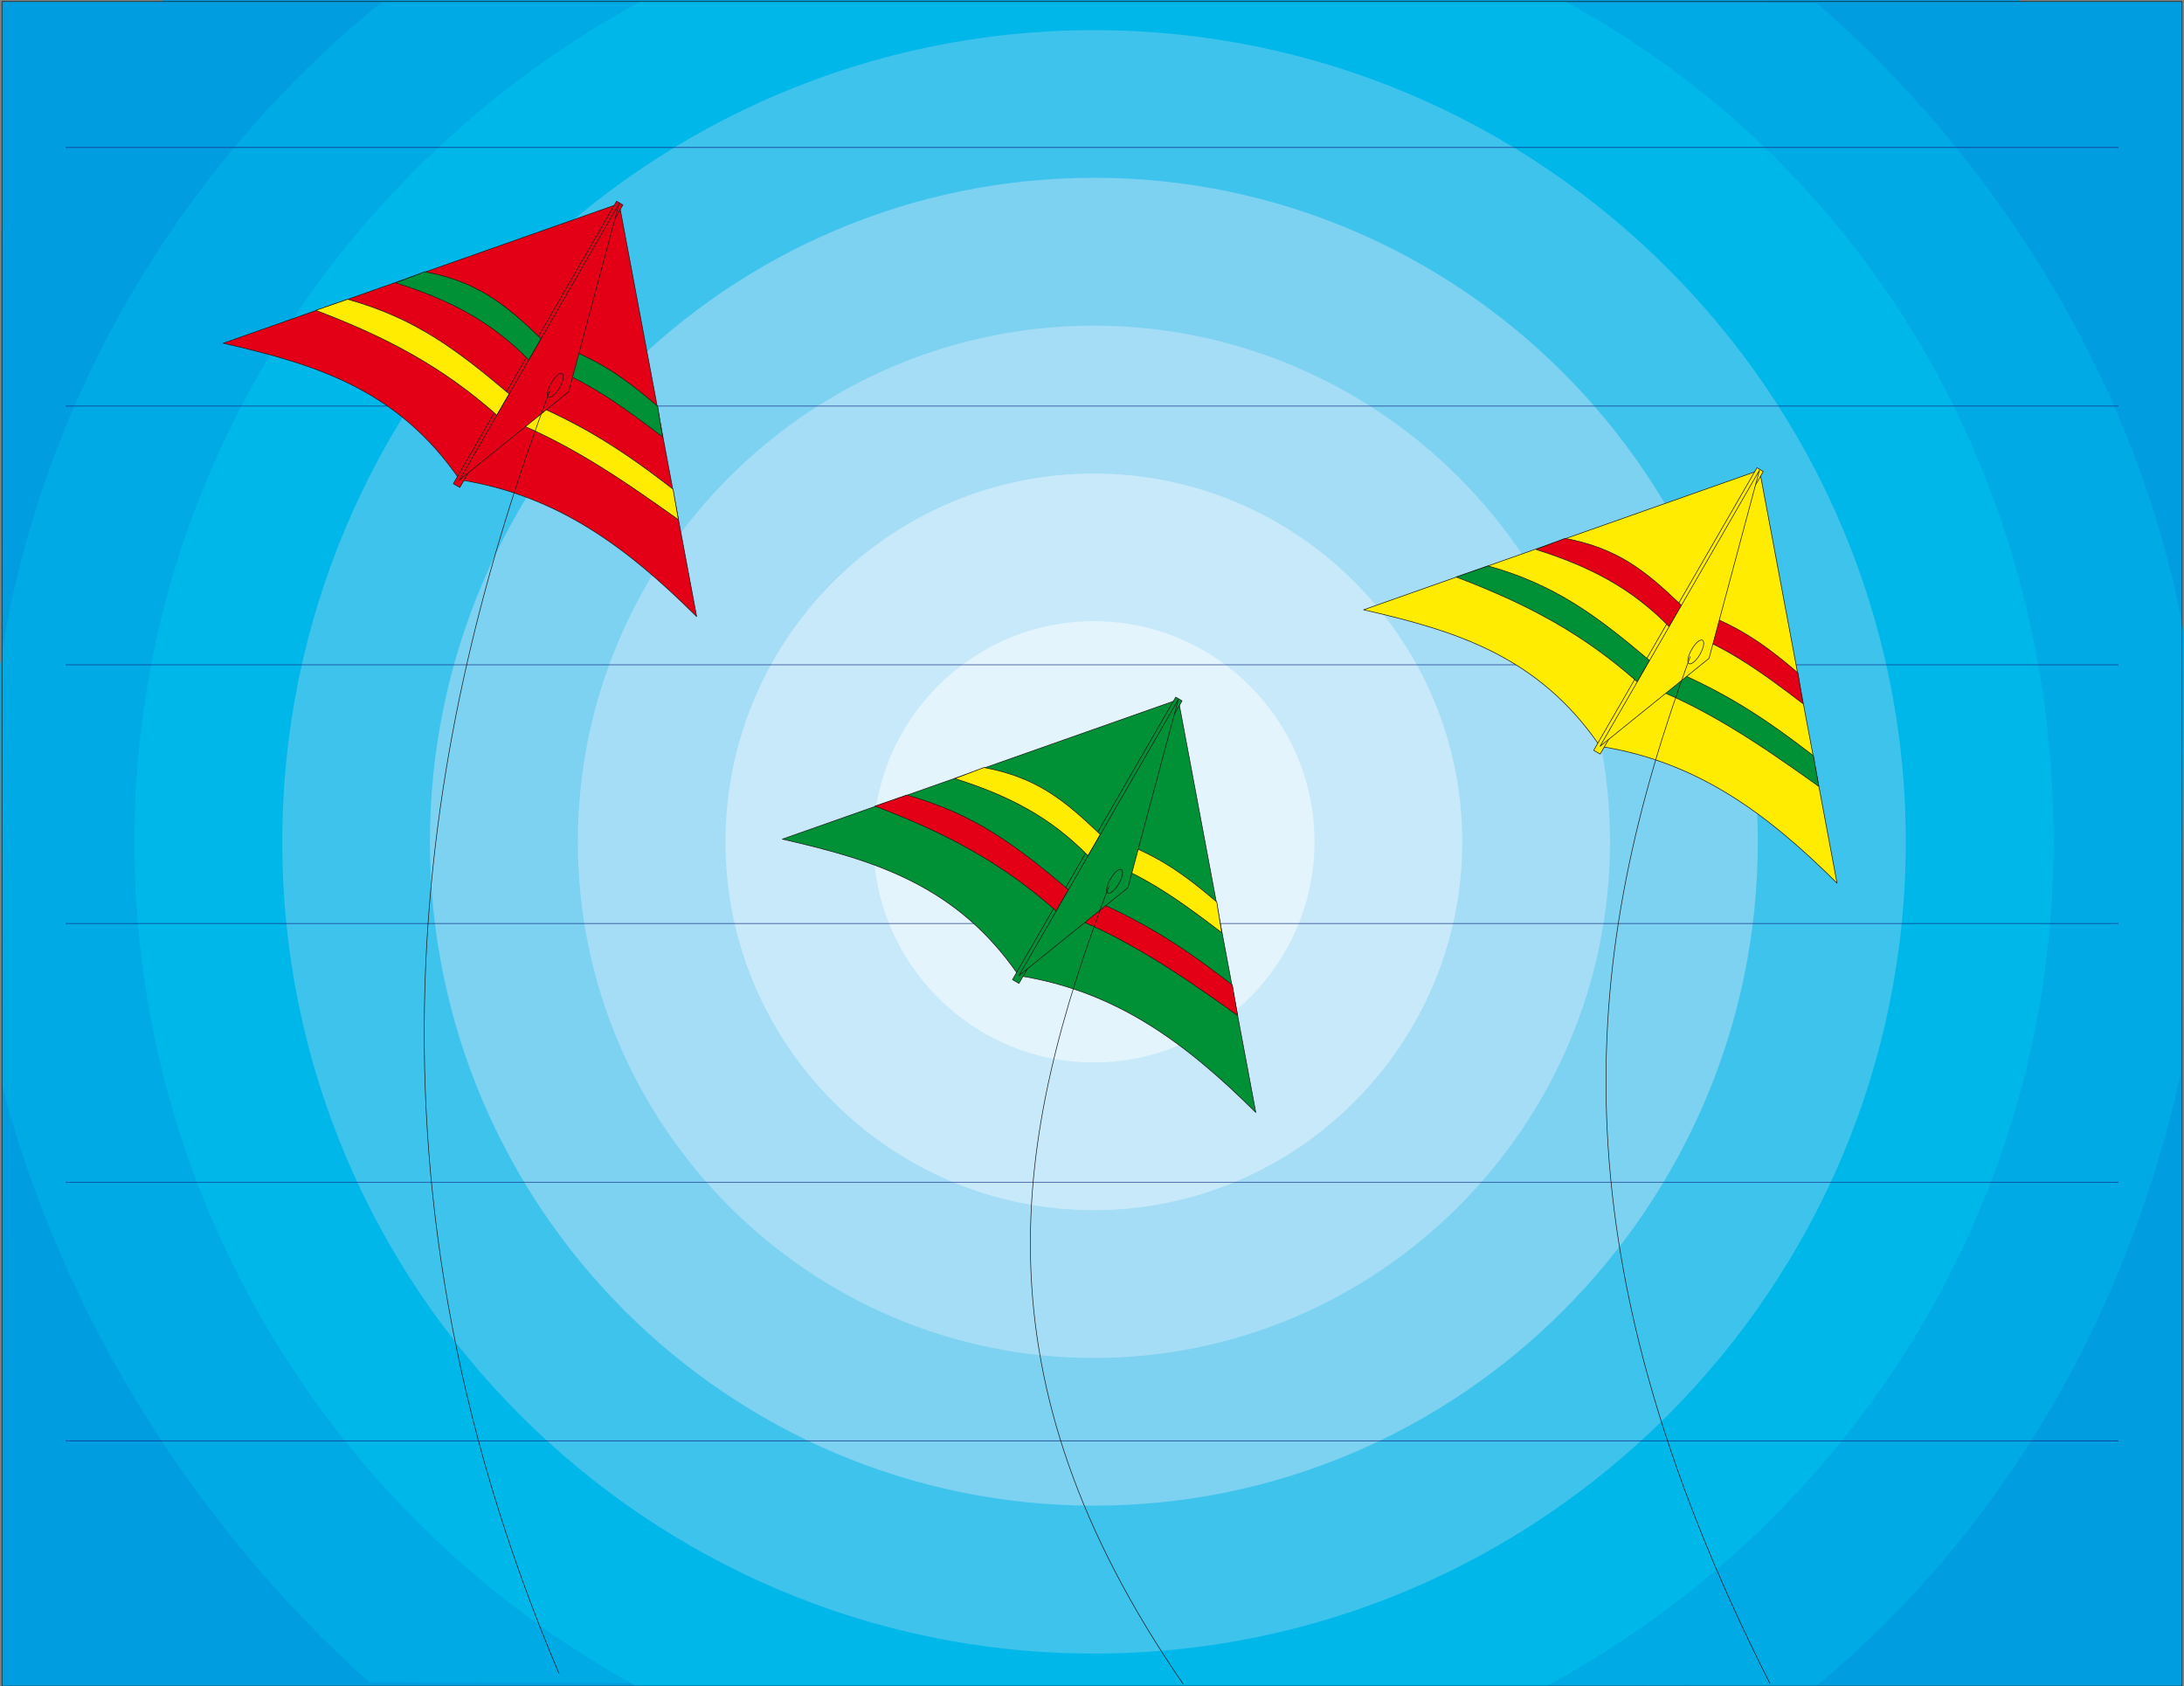 <svg xmlns="http://www.w3.org/2000/svg" xml:space="preserve" width="279.86mm" height="816.68" fill-rule="evenodd" stroke-linejoin="round" stroke-width="28.222" preserveAspectRatio="xMidYMid" version="1.2" viewBox="0 0 27986 21608"><rect x="0" y="0" width="27986" height="21608" fill="#808080" stroke="none"/><defs class="ClipPathGroup"><clipPath id="a" clipPathUnits="userSpaceOnUse"><path d="M0 0h27986v21608H0z"/></clipPath></defs><g class="SlideGroup"><g class="Slide" clip-path="url(#a)"><g class="Page"><g class="com.sun.star.drawing.PolyPolygonShape"><path fill="none" d="M25 20h27937v21587H25z" class="BoundingBox"/><path fill="#009EE0" d="M25 20h27936v21586H25V20Zm0 0Z"/></g><g class="com.sun.star.drawing.ClosedBezierShape"><path fill="none" d="M13 0h27904v21610H13z" class="BoundingBox"/><path fill="#009EE0" d="M2090 21599c-696-810-1415-1704-2055-2659L13 2941C599 1861 1313 873 2090 0h23787c767 784 1420 1666 2032 2461l7 16484c-574 891-965 1808-1706 2664l-24120-10Z"/></g><g class="com.sun.star.drawing.ClosedBezierShape"><path fill="none" d="M0 18h27988v21592H0z" class="BoundingBox"/><path fill="#00AAE4" d="M4902 18C2291 2128 490 5194 0 8527l22 5362c755 2921 2467 5667 4710 7669l18538 51c2380-1966 3986-4740 4672-7844l45-5635c-533-3012-2250-5951-4704-8090L4902 18Z"/></g><g class="com.sun.star.drawing.ClosedBezierShape"><path fill="none" d="M1722 17h24595v21585H1722z" class="BoundingBox"/><path fill="#00B7E9" d="M20056 18H8209C4376 2103 1722 6131 1722 10787c0 4654 2613 8721 6421 10814h11682c3876-2093 6490-6160 6490-10814 0-4656-2426-8684-6259-10769Z"/></g><g class="com.sun.star.drawing.ClosedBezierShape"><path fill="none" d="M3617 386h20805v20805H3617z" class="BoundingBox"/><path fill="#3EC3ED" d="M14019 386c5729 0 10402 4671 10402 10402s-4673 10402-10402 10402S3617 16519 3617 10788 8290 386 14019 386Z"/></g><g class="com.sun.star.drawing.ClosedBezierShape"><path fill="none" d="M5508 2278h17018v17017H5508z" class="BoundingBox"/><path fill="#7DD1F1" d="M14019 2278c4683 0 8506 3820 8506 8510 0 4686-3823 8506-8506 8506-4688 0-8510-3820-8510-8506 0-4690 3822-8510 8510-8510Z"/></g><g class="com.sun.star.drawing.ClosedBezierShape"><path fill="none" d="M7404 4173h13228v13231H7404z" class="BoundingBox"/><path fill="#A4DDF5" d="M14016 4173c3643 0 6615 2969 6615 6615 0 3642-2972 6614-6615 6614-3641 0-6612-2972-6612-6614 0-3646 2971-6615 6612-6615Z"/></g><g class="com.sun.star.drawing.ClosedBezierShape"><path fill="none" d="M9296 6068h9443v9441H9296z" class="BoundingBox"/><path fill="#C7E9F9" d="M14015 6068c2602 0 4723 2118 4723 4720 0 2599-2121 4720-4723 4720-2599 0-4719-2121-4719-4720 0-2602 2120-4720 4719-4720Z"/></g><g class="com.sun.star.drawing.ClosedBezierShape"><path fill="none" d="M11191 7960h5654v5656h-5654z" class="BoundingBox"/><path fill="#E3F4FC" d="M14016 7960c1558 0 2828 1267 2828 2827 0 1558-1270 2828-2828 2828-1555 0-2825-1270-2825-2828 0-1560 1270-2827 2825-2827Z"/></g><g class="com.sun.star.drawing.ClosedBezierShape"><path fill="none" d="M13084 9855h1867v1867h-1867z" class="BoundingBox"/><path fill="#FFF" d="M14016 9855c514 0 933 416 933 932 0 514-419 933-933 933-513 0-932-419-932-933 0-516 419-932 932-932Z"/></g><g fill="none" class="com.sun.star.drawing.LineShape"><path d="M841 1886h26305v9H841z" class="BoundingBox"/><path stroke="#102A83" stroke-linejoin="miter" stroke-width="8" d="M841 1890h26304"/></g><g fill="none" class="com.sun.star.drawing.LineShape"><path d="M841 5200h26305v9H841z" class="BoundingBox"/><path stroke="#102A83" stroke-linejoin="miter" stroke-width="8" d="M841 5204h26304"/></g><g fill="none" class="com.sun.star.drawing.LineShape"><path d="M841 8515h26305v9H841z" class="BoundingBox"/><path stroke="#102A83" stroke-linejoin="miter" stroke-width="8" d="M841 8519h26304"/></g><g fill="none" class="com.sun.star.drawing.LineShape"><path d="M841 11830h26305v9H841z" class="BoundingBox"/><path stroke="#102A83" stroke-linejoin="miter" stroke-width="8" d="M841 11834h26304"/></g><g fill="none" class="com.sun.star.drawing.LineShape"><path d="M841 15145h26305v9H841z" class="BoundingBox"/><path stroke="#102A83" stroke-linejoin="miter" stroke-width="8" d="M841 15149h26304"/></g><g fill="none" class="com.sun.star.drawing.LineShape"><path d="M841 18459h26305v9H841z" class="BoundingBox"/><path stroke="#102A83" stroke-linejoin="miter" stroke-width="8" d="M841 18463h26304"/></g><g class="com.sun.star.drawing.ClosedBezierShape"><path fill="none" d="M2845 2603h6090v5311H2845z" class="BoundingBox"/><path fill="#E30016" d="M7934 2609 2860 4398c1183 271 2236 589 3031 1750 1247 198 2137 859 3036 1753l-993-5292Z"/><path fill="none" stroke="#1B1918" stroke-linejoin="miter" stroke-width="8" d="M7934 2609 2860 4398c1183 271 2236 589 3031 1750 1247 198 2137 859 3036 1753l-993-5292Z"/></g><g class="com.sun.star.drawing.PolyPolygonShape"><path fill="none" d="M5803 2572h2186v3682H5803z" class="BoundingBox"/><path fill="#E30016" d="m7901 2578 81 48-2090 3621-83-48 2092-3621Zm0 0Z"/><path fill="none" stroke="#1B1918" stroke-linejoin="miter" stroke-width="8" d="m7901 2578 81 48-2090 3621-83-48 2092-3621Z"/></g><g class="com.sun.star.drawing.ClosedBezierShape"><path fill="none" d="M5057 3477h3440v2133H5057z" class="BoundingBox"/><path fill="#009035" d="M8490 5599c-561-429-1073-798-1713-986 54-89 107-181 158-272 622 213 951 401 1492 865l63 393Zm0 0ZM5070 3624c685 216 1220 491 1707 989 54-89 107-181 158-272-478-458-826-733-1492-859l-373 142Z"/><path fill="none" stroke="#1B1918" stroke-linejoin="miter" stroke-width="8" d="M8490 5599c-561-429-1073-798-1713-986 54-89 107-181 158-272 622 213 951 401 1492 865l63 393Z"/><path fill="none" stroke="#1B1918" stroke-linejoin="miter" stroke-width="8" d="M5070 3624c685 216 1220 491 1707 989 54-89 107-181 158-272-478-458-826-733-1492-859l-373 142Z"/></g><g class="com.sun.star.drawing.ClosedBezierShape"><path fill="none" d="M4034 3830h4666v2840H4034z" class="BoundingBox"/><path fill="#FFEC00" d="M8693 6660c-777-556-1487-1036-2325-1339 51-92 104-181 158-272 822 328 1342 633 2099 1220l68 391Zm0 0ZM4046 3977c906 343 1624 724 2322 1344 51-92 104-181 158-272-679-574-1209-973-2072-1214l-408 142Z"/><path fill="none" stroke="#1B1918" stroke-linejoin="miter" stroke-width="8" d="M8693 6660c-777-556-1487-1036-2325-1339 51-92 104-181 158-272 822 328 1342 633 2099 1220l68 391Z"/><path fill="none" stroke="#1B1918" stroke-linejoin="miter" stroke-width="8" d="M4046 3977c906 343 1624 724 2322 1344 51-92 104-181 158-272-679-574-1209-973-2072-1214l-408 142Z"/></g><g class="com.sun.star.drawing.ClosedBezierShape"><path fill="none" d="M5875 2607h2063v3559H5875z" class="BoundingBox"/><path fill="#E30016" d="M7933 2609 5890 6148l1397-1128 646-2411Zm0 0Zm-729 2180c28 18 15 96-33 180-49 84-112 135-140 120-31-18-15-100 33-181 48-84 109-137 140-119Z"/><path fill="none" stroke="#1B1918" stroke-linejoin="miter" stroke-width="8" d="M7933 2609 5890 6148l1397-1128 646-2411Z"/><path fill="none" stroke="#1B1918" stroke-linejoin="miter" stroke-width="8" d="M7204 4789c28 18 15 96-33 180-49 84-112 135-140 120-31-18-15-100 33-181 48-84 109-137 140-119Z"/></g><g fill="none" class="com.sun.star.drawing.OpenBezierShape"><path d="M5432 4997h1737v16453H5432z" class="BoundingBox"/><path stroke="#1B1918" stroke-linejoin="miter" stroke-width="8" d="M7048 4999c-1622 4329-2667 9896 116 16448"/></g><g class="com.sun.star.drawing.ClosedBezierShape"><path fill="none" d="M10010 8958h6090v5311h-6090z" class="BoundingBox"/><path fill="#009035" d="m15099 8964-5074 1789c1183 271 2236 589 3031 1750 1247 198 2137 859 3036 1753l-993-5292Z"/><path fill="none" stroke="#1B1918" stroke-linejoin="miter" stroke-width="8" d="m15099 8964-5074 1789c1183 271 2236 589 3031 1750 1247 198 2137 859 3036 1753l-993-5292Z"/></g><g class="com.sun.star.drawing.PolyPolygonShape"><path fill="none" d="M12968 8927h2186v3682h-2186z" class="BoundingBox"/><path fill="#009035" d="m15066 8933 81 48-2090 3621-83-48 2092-3621Zm0 0Z"/><path fill="none" stroke="#1B1918" stroke-linejoin="miter" stroke-width="8" d="m15066 8933 81 48-2090 3621-83-48 2092-3621Z"/></g><g class="com.sun.star.drawing.ClosedBezierShape"><path fill="none" d="M12222 9830h3440v2133h-3440z" class="BoundingBox"/><path fill="#FFEC00" d="M15655 11952c-561-429-1073-798-1713-986 54-89 107-181 158-272 622 213 951 401 1492 865l63 393Zm0 0Zm-3420-1975c685 216 1220 491 1707 989 54-89 107-181 158-272-478-458-826-733-1492-859l-373 142Z"/><path fill="none" stroke="#1B1918" stroke-linejoin="miter" stroke-width="8" d="M15655 11952c-561-429-1073-798-1713-986 54-89 107-181 158-272 622 213 951 401 1492 865l63 393Z"/><path fill="none" stroke="#1B1918" stroke-linejoin="miter" stroke-width="8" d="M12235 9977c685 216 1220 491 1707 989 54-89 107-181 158-272-478-458-826-733-1492-859l-373 142Z"/></g><g class="com.sun.star.drawing.ClosedBezierShape"><path fill="none" d="M11200 10183h4666v2840h-4666z" class="BoundingBox"/><path fill="#E30016" d="M15859 13013c-777-556-1487-1036-2325-1339 51-92 104-181 158-272 822 328 1342 633 2099 1220l68 391Zm0 0Zm-4647-2683c906 343 1624 724 2322 1344 51-92 104-181 158-272-679-574-1209-973-2072-1214l-408 142Z"/><path fill="none" stroke="#1B1918" stroke-linejoin="miter" stroke-width="8" d="M15859 13013c-777-556-1487-1036-2325-1339 51-92 104-181 158-272 822 328 1342 633 2099 1220l68 391Z"/><path fill="none" stroke="#1B1918" stroke-linejoin="miter" stroke-width="8" d="M11212 10330c906 343 1624 724 2322 1344 51-92 104-181 158-272-679-574-1209-973-2072-1214l-408 142Z"/></g><g class="com.sun.star.drawing.ClosedBezierShape"><path fill="none" d="M13041 8962h2063v3559h-2063z" class="BoundingBox"/><path fill="#009035" d="m15099 8964-2043 3539 1397-1128 646-2411Zm0 0Zm-729 2180c28 18 15 96-33 180-49 84-112 135-140 120-31-18-15-100 33-181 48-84 109-137 140-119Z"/><path fill="none" stroke="#1B1918" stroke-linejoin="miter" stroke-width="8" d="m15099 8964-2043 3539 1397-1128 646-2411Z"/><path fill="none" stroke="#1B1918" stroke-linejoin="miter" stroke-width="8" d="M14370 11144c28 18 15 96-33 180-49 84-112 135-140 120-31-18-15-100 33-181 48-84 109-137 140-119Z"/></g><g fill="none" class="com.sun.star.drawing.OpenBezierShape"><path d="M13198 11352h1968v10233h-1968z" class="BoundingBox"/><path stroke="#1B1918" stroke-linejoin="miter" stroke-width="8" d="M14211 11354c-1221 3215-1773 6274 951 10227"/></g><g class="com.sun.star.drawing.ClosedBezierShape"><path fill="none" d="M17458 6019h6090v5311h-6090z" class="BoundingBox"/><path fill="#FFEC00" d="m22547 6025-5074 1789c1183 271 2236 589 3031 1750 1247 198 2137 859 3036 1753l-993-5292Z"/><path fill="none" stroke="#1B1918" stroke-linejoin="miter" stroke-width="8" d="m22547 6025-5074 1789c1183 271 2236 589 3031 1750 1247 198 2137 859 3036 1753l-993-5292Z"/></g><g class="com.sun.star.drawing.PolyPolygonShape"><path fill="none" d="M20416 5988h2186v3682h-2186z" class="BoundingBox"/><path fill="#FFEC00" d="m22514 5994 81 48-2090 3621-83-48 2092-3621Zm0 0Z"/><path fill="none" stroke="#1B1918" stroke-linejoin="miter" stroke-width="8" d="m22514 5994 81 48-2090 3621-83-48 2092-3621Z"/></g><g class="com.sun.star.drawing.ClosedBezierShape"><path fill="none" d="M19669 6894h3440v2133h-3440z" class="BoundingBox"/><path fill="#E30016" d="M23102 9016c-561-429-1073-798-1713-986 54-89 107-181 158-272 622 213 951 401 1492 865l63 393Zm0 0Zm-3420-1975c685 216 1220 491 1707 989 54-89 107-181 158-272-478-458-826-732-1492-859l-373 142Z"/><path fill="none" stroke="#1B1918" stroke-linejoin="miter" stroke-width="8" d="M23102 9016c-561-429-1073-798-1713-986 54-89 107-181 158-272 622 213 951 401 1492 865l63 393Z"/><path fill="none" stroke="#1B1918" stroke-linejoin="miter" stroke-width="8" d="M19682 7041c685 216 1220 491 1707 989 54-89 107-181 158-272-478-458-826-732-1492-859l-373 142Z"/></g><g class="com.sun.star.drawing.ClosedBezierShape"><path fill="none" d="M18647 7247h4666v2840h-4666z" class="BoundingBox"/><path fill="#009035" d="M23306 10077c-777-556-1487-1036-2325-1339 51-92 104-181 158-272 823 328 1342 633 2099 1220l68 391Zm0 0Zm-4647-2683c906 343 1624 724 2322 1344 51-92 104-181 158-272-679-574-1209-973-2072-1214l-408 142Z"/><path fill="none" stroke="#1B1918" stroke-linejoin="miter" stroke-width="8" d="M23306 10077c-777-556-1487-1036-2325-1339 51-92 104-181 158-272 823 328 1342 633 2099 1220l68 391Z"/><path fill="none" stroke="#1B1918" stroke-linejoin="miter" stroke-width="8" d="M18659 7394c906 343 1624 724 2322 1344 51-92 104-181 158-272-679-574-1209-973-2072-1214l-408 142Z"/></g><g class="com.sun.star.drawing.ClosedBezierShape"><path fill="none" d="M20488 6023h2063v3559h-2063z" class="BoundingBox"/><path fill="#FFEC00" d="m22546 6025-2043 3539 1397-1128 646-2411Zm0 0Zm-729 2180c28 18 15 96-33 180-49 84-112 135-140 120-31-18-15-100 33-181 48-84 109-137 140-119Z"/><path fill="none" stroke="#1B1918" stroke-linejoin="miter" stroke-width="8" d="m22546 6025-2043 3539 1397-1128 646-2411Z"/><path fill="none" stroke="#1B1918" stroke-linejoin="miter" stroke-width="8" d="M21817 8205c28 18 15 96-33 180-49 84-112 135-140 120-31-18-15-100 33-181 48-84 109-137 140-119Z"/></g><g fill="none" class="com.sun.star.drawing.OpenBezierShape"><path d="M20575 8410h2111v13168h-2111z" class="BoundingBox"/><path stroke="#1B1918" stroke-linejoin="miter" stroke-width="8" d="M21659 8412c-1376 3749-1824 7542 1022 13163"/></g><g fill="none" class="com.sun.star.drawing.PolyPolygonShape"><path d="M21 16h27945v21595H21z" class="BoundingBox"/><path stroke="#1B1918" stroke-linejoin="miter" stroke-width="8" d="M25 20h27936v21586H25V20Z"/></g></g></g></g></svg>
